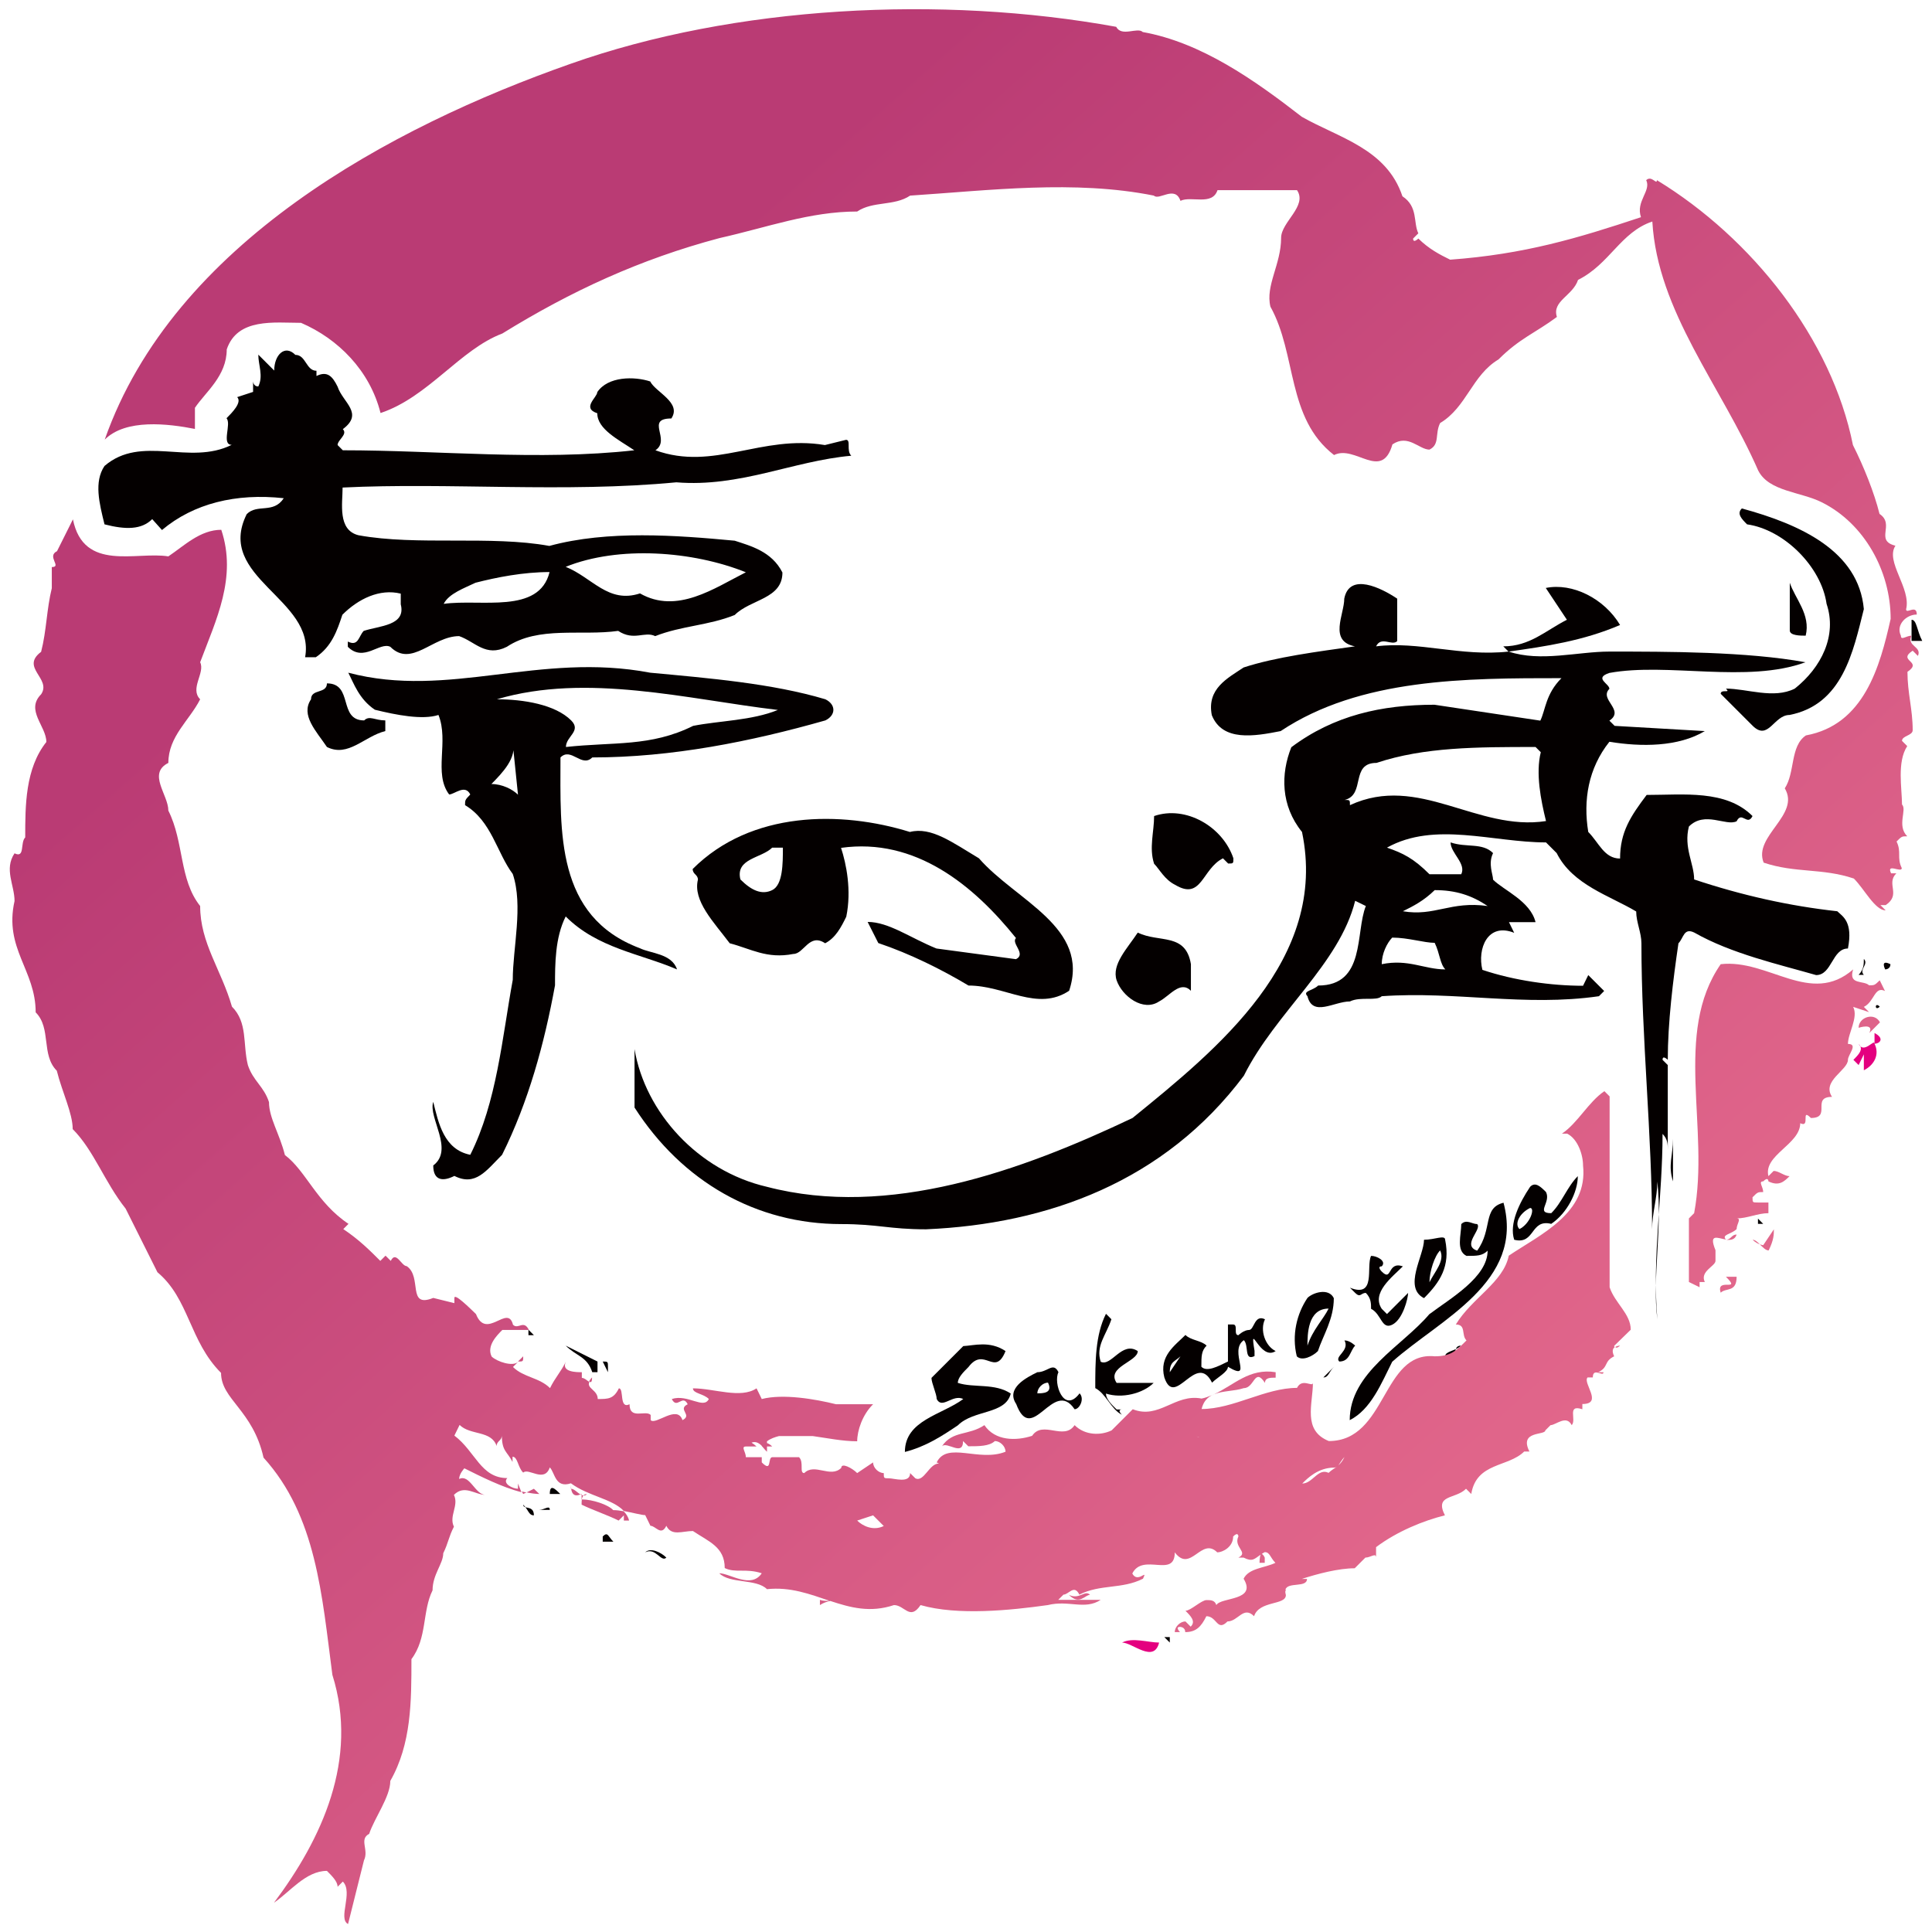 <?xml version="1.0" encoding="utf-8"?>
<!-- Generator: Adobe Illustrator 24.1.2, SVG Export Plug-In . SVG Version: 6.00 Build 0)  -->
<svg version="1.1" id="レイヤー_1" xmlns="http://www.w3.org/2000/svg" xmlns:xlink="http://www.w3.org/1999/xlink" x="0px"
	 y="0px" viewBox="0 0 85.04 85.04" style="enable-background:new 0 0 85.04 85.04;" xml:space="preserve">
<style type="text/css">
	.st0{fill:#040000;}
	.st1{fill:#E4007F;}
	.st2{fill:url(#SVGID_1_);}
	.st3{fill:url(#SVGID_2_);}
	.st4{fill:url(#SVGID_3_);}
	.st5{fill:url(#SVGID_4_);}
	.st6{fill:url(#SVGID_5_);}
	.st7{fill:url(#SVGID_6_);}
	.st8{fill:url(#SVGID_7_);}
	.st9{fill:url(#SVGID_8_);}
	.st10{fill:url(#SVGID_9_);}
	.st11{fill:url(#SVGID_10_);}
	.st12{fill:url(#SVGID_11_);}
	.st13{fill:url(#SVGID_12_);}
	.st14{fill:url(#SVGID_13_);}
	.st15{fill:url(#SVGID_14_);}
	.st16{fill:url(#SVGID_15_);}
	.st17{fill:url(#SVGID_16_);}
	.st18{fill:url(#SVGID_17_);}
	.st19{fill:url(#SVGID_18_);}
	.st20{fill:url(#SVGID_19_);}
	.st21{fill:url(#SVGID_20_);}
	.st22{fill:url(#SVGID_21_);}
	.st23{fill:url(#SVGID_22_);}
	.st24{fill:url(#SVGID_23_);}
</style>
<path class="st0" d="M82.04,26.81c-0.47,1.87-0.93,4.2-3.27,4.66c-0.7,0-0.93,1.17-1.63,0.47l-1.4-1.4c0-0.23,0.47,0,0.23-0.23
	c0.93,0,2.1,0.47,3.03,0c1.17-0.93,1.87-2.33,1.4-3.73c-0.23-1.63-1.87-3.27-3.5-3.5c-0.23-0.23-0.47-0.47-0.23-0.7
	C79.24,23.08,81.81,24.25,82.04,26.81z"/>
<path class="st0" d="M13,15.62c0.47,0,0.47,0.7,0.93,0.7v0.23c0.47-0.23,0.7,0,0.93,0.47c0.23,0.7,1.17,1.17,0.23,1.87
	c0.23,0.23-0.23,0.47-0.23,0.7l0.23,0.23c4.2,0,8.63,0.47,12.83,0c-0.7-0.47-1.63-0.93-1.63-1.63c-0.7-0.23,0-0.7,0-0.93
	c0.47-0.7,1.63-0.7,2.33-0.47c0.23,0.47,1.4,0.93,0.93,1.63c-1.17,0,0,0.93-0.7,1.4c2.57,0.93,4.66-0.7,7.46-0.23l0.93-0.23
	c0.23,0,0,0.47,0.23,0.7c-2.57,0.23-4.9,1.4-7.7,1.17c-4.9,0.47-10.03,0-14.69,0.23c0,0.7-0.23,1.87,0.7,2.1
	c2.57,0.47,5.83,0,8.4,0.47c2.57-0.7,5.6-0.47,8.16-0.23c0.7,0.23,1.63,0.47,2.1,1.4c0,1.17-1.4,1.17-2.1,1.87
	c-1.17,0.47-2.33,0.47-3.5,0.93c-0.47-0.23-0.93,0.23-1.63-0.23c-1.63,0.23-3.5-0.23-4.9,0.7c-0.93,0.47-1.4-0.23-2.1-0.47
	c-1.17,0-2.1,1.4-3.03,0.47c-0.47-0.23-1.17,0.7-1.87,0v-0.23c0.47,0.23,0.47-0.23,0.7-0.47c0.7-0.23,1.87-0.23,1.63-1.17v-0.47
	c-0.93-0.23-1.87,0.23-2.57,0.93c-0.23,0.7-0.47,1.4-1.17,1.87h-0.47c0.47-2.57-3.97-3.5-2.57-6.3c0.47-0.47,1.17,0,1.63-0.7
	c-2.1-0.23-3.97,0.23-5.36,1.4L6.7,22.85c-0.47,0.47-1.17,0.47-2.1,0.23c-0.23-0.93-0.47-1.87,0-2.57c1.63-1.4,3.73,0,5.6-0.93
	c-0.47,0,0-0.93-0.23-1.17c0.23-0.23,0.7-0.7,0.47-0.93l0.7-0.23v-0.47c0,0,0,0.23,0.23,0.23c0.23-0.47,0-0.93,0-1.4l0.7,0.7
	C12.07,15.62,12.54,15.15,13,15.62z M24.9,24.95c1.17,0.47,1.87,1.63,3.27,1.17c1.63,0.93,3.27-0.23,4.66-0.93
	C30.49,24.25,27.23,24.01,24.9,24.95z M20.93,25.65c-0.47,0.23-1.17,0.47-1.4,0.93c1.63-0.23,4.2,0.47,4.66-1.4
	C23.03,25.18,21.87,25.41,20.93,25.65z"/>
<path class="st0" d="M79.48,27.98c-0.23,0-0.7,0-0.7-0.23v-2.1C79.01,26.35,79.71,27.05,79.48,27.98z"/>
<path class="st0" d="M84.61,28.21h-0.47v-0.93C84.37,27.28,84.37,27.75,84.61,28.21z"/>
<path class="st0" d="M16.03,31.71c0.23-0.23,0.47,0,0.93,0v0.47c-0.93,0.23-1.63,1.17-2.57,0.7c-0.47-0.7-1.17-1.4-0.7-2.1
	c0-0.47,0.7-0.23,0.7-0.7C15.57,30.08,14.87,31.71,16.03,31.71z"/>
<polygon class="st0" points="84.14,31.25 84.14,30.55 84.14,30.78 "/>
<path class="st0" d="M36.33,30.78c0.47,0.23,0.47,0.7,0,0.93c-3.27,0.93-6.76,1.63-10.26,1.63c-0.47,0.47-0.93-0.47-1.4,0
	c0,3.27-0.23,7,3.5,8.4c0.47,0.23,1.4,0.23,1.63,0.93c-1.63-0.7-3.5-0.93-4.9-2.33c-0.47,0.93-0.47,2.1-0.47,3.03
	c-0.47,2.57-1.17,5.13-2.33,7.46c-0.7,0.7-1.17,1.4-2.1,0.93C19.53,52,19.07,52,19.07,51.3c0.93-0.7-0.23-2.1,0-2.8
	c0.23,0.93,0.47,2.1,1.63,2.33c1.17-2.33,1.4-5.13,1.87-7.7c0-1.4,0.47-3.27,0-4.66c-0.7-0.93-0.93-2.33-2.1-3.03
	c0-0.23,0-0.23,0.23-0.47c-0.23-0.47-0.7,0-0.93,0c-0.7-0.93,0-2.33-0.47-3.5c-0.7,0.23-1.87,0-2.8-0.23
	c-0.7-0.47-0.93-1.17-1.17-1.63c4.43,1.17,8.4-0.93,13.29,0C31.19,29.85,33.99,30.08,36.33,30.78z M21.87,30.78
	c1.17,0,2.57,0.23,3.27,0.93c0.47,0.47-0.23,0.7-0.23,1.17c2.1-0.23,3.73,0,5.6-0.93c1.17-0.23,2.57-0.23,3.73-0.7
	C30.26,30.78,25.83,29.61,21.87,30.78z M22.56,32.18l-0.23-0.47l0,0C22.56,31.95,22.8,31.95,22.56,32.18z M22.56,32.64
	c0.23,0.7-0.47,1.4-0.93,1.87c0.47,0,0.93,0.23,1.17,0.47L22.56,32.64z"/>
<path class="st0" d="M54.29,37.78L54.29,37.78c0,0.23,0,0.23-0.23,0.23l-0.23-0.23c-0.93,0.47-0.93,1.87-2.1,1.17
	c-0.47-0.23-0.7-0.7-0.93-0.93c-0.23-0.7,0-1.4,0-2.1C52.19,35.44,53.82,36.38,54.29,37.78z"/>
<path class="st0" d="M68.75,36.14v0.47V36.14z"/>
<path class="st0" d="M43.09,37.78c1.63,1.87,4.9,3.03,3.97,5.83c-1.4,0.93-2.8-0.23-4.43-0.23c-1.17-0.7-2.57-1.4-3.97-1.87
	l-0.47-0.93c0.93,0,1.87,0.7,3.03,1.17l3.5,0.47c0.47-0.23-0.23-0.7,0-0.93c-1.87-2.33-4.43-4.43-7.7-3.97
	c0.23,0.7,0.47,1.87,0.23,3.03c-0.23,0.47-0.47,0.93-0.93,1.17c-0.7-0.47-0.93,0.47-1.4,0.47c-1.17,0.23-1.87-0.23-2.8-0.47
	c-0.7-0.93-1.63-1.87-1.4-2.8c0-0.23-0.23-0.23-0.23-0.47c2.57-2.57,6.53-2.57,9.56-1.63C40.99,36.38,41.92,37.08,43.09,37.78z
	 M43.56,39.18l-3.5-2.33C41.46,37.31,42.62,38.01,43.56,39.18z M33.99,37.31c-0.47,0.47-1.63,0.47-1.4,1.4
	c0.47,0.47,0.93,0.7,1.4,0.47c0.47-0.23,0.47-1.17,0.47-1.87C34.69,37.31,34.23,37.31,33.99,37.31z"/>
<path class="st0" d="M83.21,40.81C83.44,40.81,83.21,40.81,83.21,40.81h-0.23H83.21z"/>
<path class="st0" d="M52.42,42.44v1.17c-0.47-0.47-0.93,0.23-1.4,0.47c-0.7,0.47-1.63-0.23-1.87-0.93c-0.23-0.7,0.47-1.4,0.93-2.1
	C51.02,41.51,52.19,41.04,52.42,42.44z"/>
<g>
	<path class="st0" d="M73.64,52v-1.87C73.64,50.84,73.41,51.3,73.64,52z"/>
	<path class="st0" d="M73.64,49.9v0.23V49.9z"/>
	<path class="st0" d="M72.71,55.74c0-0.7,0-1.4,0-2.1C72.71,54.34,72.71,55.04,72.71,55.74z"/>
	<path class="st0" d="M80.87,40.11c-2.1-0.23-4.2-0.7-6.3-1.4c0-0.7-0.47-1.4-0.23-2.33c0.7-0.7,1.63,0,2.1-0.23
		c0.23-0.47,0.47,0.23,0.7-0.23c-1.17-1.17-3.03-0.93-4.66-0.93c-0.7,0.93-1.17,1.63-1.17,2.8c-0.7,0-0.93-0.7-1.4-1.17
		c-0.23-1.4,0-2.8,0.93-3.97c1.4,0.23,3.03,0.23,4.2-0.47l-3.97-0.23l-0.23-0.23c0.7-0.47-0.47-0.93,0-1.4c0-0.23-0.7-0.47,0-0.7
		c2.57-0.47,6.06,0.47,8.63-0.47c-2.57-0.47-6.06-0.47-8.63-0.47c-1.4,0-3.03,0.47-4.43,0c1.63-0.23,3.27-0.47,4.9-1.17
		c-0.7-1.17-2.1-1.87-3.27-1.63l0.93,1.4c-0.93,0.47-1.63,1.17-2.8,1.17l0.23,0.23c-2.1,0.23-3.97-0.47-5.83-0.23
		c0.23-0.47,0.7,0,0.93-0.23c0-0.7,0-1.4,0-1.87c-0.7-0.47-2.1-1.17-2.33,0c0,0.7-0.7,1.87,0.47,2.1c-1.63,0.23-3.5,0.47-4.9,0.93
		c-0.7,0.47-1.63,0.93-1.4,2.1c0.47,1.17,1.87,0.93,3.03,0.7c3.5-2.33,8.16-2.33,12.36-2.33c-0.7,0.7-0.7,1.4-0.93,1.87l-4.66-0.7
		c-2.33,0-4.43,0.47-6.3,1.87c-0.47,1.17-0.47,2.57,0.47,3.73c1.17,5.6-3.73,9.56-7.46,12.59c-4.9,2.33-10.73,4.43-16.09,3.03
		c-3.03-0.7-5.36-3.27-5.83-6.06v2.57c2.1,3.27,5.36,5.13,9.1,5.13c1.63,0,2.1,0.23,3.73,0.23c5.36-0.23,10.5-2.1,13.99-6.76
		c1.4-2.8,4.2-4.9,4.9-7.7l0.47,0.23c-0.47,1.17,0,3.5-2.1,3.5c-0.23,0.23-0.7,0.23-0.47,0.47c0.23,0.93,1.17,0.23,1.87,0.23
		c0.47-0.23,1.17,0,1.4-0.23c3.27-0.23,6.3,0.47,9.56,0l0.23-0.23c-0.23-0.23-0.47-0.47-0.7-0.7l-0.23,0.47
		c-1.4,0-3.03-0.23-4.43-0.7l0,0c-0.23-0.93,0.23-2.1,1.4-1.63l-0.23-0.47h1.17c-0.23-0.93-1.4-1.4-1.87-1.87
		c0-0.23-0.23-0.7,0-1.17c-0.47-0.47-1.17-0.23-1.87-0.47c0,0.47,0.7,0.93,0.47,1.4h-1.4c-0.7-0.7-1.17-0.93-1.87-1.17
		c2.1-1.17,4.66-0.23,7-0.23l0.47,0.47c0.7,1.4,2.33,1.87,3.5,2.57c0,0.47,0.23,0.93,0.23,1.4c0,4.2,0.47,8.4,0.47,12.59
		c0-0.7,0.23-1.4,0.23-2.1c0.23,2.1-0.23,4.2,0,6.06c-0.23-2.8,0.23-5.36,0.23-8.16c0.23,0.23,0.23,0.47,0.23,0.7v-3.73l-0.23-0.23
		c0-0.23,0.23,0,0.23,0c0-1.63,0.23-3.5,0.47-5.13c0.23-0.23,0.23-0.7,0.7-0.47c1.63,0.93,3.73,1.4,5.36,1.87
		c0.7,0,0.7-1.17,1.4-1.17C81.57,40.57,81.11,40.34,80.87,40.11z M63.15,39.18c0.93,0,1.63,0.23,2.33,0.7
		c-1.63-0.23-2.33,0.47-3.73,0.23C62.22,39.88,62.68,39.64,63.15,39.18z M61.28,41.27c0.7,0,1.4,0.23,1.87,0.23
		c0.23,0.47,0.23,0.93,0.47,1.17c-0.93,0-1.63-0.47-2.8-0.23C60.82,41.97,61.05,41.51,61.28,41.27z M59.42,35.44
		c0-0.23,0-0.23-0.23-0.23c0.93-0.23,0.23-1.63,1.4-1.63c2.1-0.7,4.43-0.7,7-0.7l0.23,0.23c-0.23,0.93,0,2.1,0.23,3.03
		C65.01,36.61,62.45,34.04,59.42,35.44z"/>
</g>
<path class="st0" d="M82.04,42.21c0.23,0.23-0.23,0.47,0,0.7h-0.23C82.04,42.67,82.04,42.44,82.04,42.21L82.04,42.21z"/>
<path class="st0" d="M83.21,42.44c0,0.23-0.23,0.23-0.23,0.23S82.74,42.21,83.21,42.44z"/>
<path class="st0" d="M82.74,44.31L82.74,44.31C82.51,44.54,82.51,44.07,82.74,44.31v-0.47V44.31L82.74,44.31z"/>
<path class="st1" d="M82.51,45.94c0.23,0.47,0,0.93-0.47,1.17v-0.7l-0.23,0.47l-0.23-0.23c0.23-0.23,0.47-0.47,0.23-0.7
	C82.04,46.41,82.51,45.71,82.51,45.94L82.51,45.94v-0.47l0,0C82.97,45.71,82.74,45.94,82.51,45.94z"/>
<rect x="73.41" y="46.41" class="st0" width="0" height="2.33"/>
<path class="st0" d="M66.18,52.94c0.93,3.5-2.8,5.13-4.9,7c-0.47,0.93-0.93,2.1-1.87,2.57c0-2.1,2.33-3.27,3.5-4.66
	c0.93-0.7,2.57-1.63,2.57-2.8c-0.23,0.23-0.47,0.23-0.93,0.23c-0.47-0.23-0.23-0.93-0.23-1.4c0.23-0.23,0.47,0,0.7,0
	c0.23,0.23-0.7,0.93,0,1.17C65.71,54.1,65.25,53.17,66.18,52.94L66.18,52.94z"/>
<path class="st0" d="M68.28,53.4c-0.7,0,0-0.47-0.23-0.93c-0.23-0.23-0.47-0.47-0.7-0.23c-0.47,0.7-0.93,1.63-0.7,2.33
	c0.93,0.23,0.7-0.93,1.63-0.7c0.7-0.47,1.17-1.4,1.17-2.1C68.98,52.24,68.75,52.94,68.28,53.4z M66.88,54.1
	c-0.23-0.23,0-0.7,0.47-0.93C67.58,53.17,67.35,53.87,66.88,54.1z"/>
<path class="st0" d="M77.61,53.87C77.38,53.87,77.38,53.64,77.61,53.87h-0.23v-0.23L77.61,53.87z"/>
<path class="st0" d="M78.08,53.64C78.08,53.87,78.08,53.87,78.08,53.64L78.08,53.64L78.08,53.64C77.84,53.4,78.08,53.64,78.08,53.64
	z"/>
<path class="st0" d="M40.06,53.87h1.4H40.06z"/>
<path class="st0" d="M62.68,54.57c0,0.7-0.93,2.1,0,2.57c0.7-0.7,1.17-1.4,0.93-2.57C63.61,54.34,63.15,54.57,62.68,54.57z
	 M62.92,56.44c0-0.47,0.23-1.17,0.47-1.4C63.61,55.5,63.15,55.97,62.92,56.44z"/>
<path class="st0" d="M60.82,55.74c-0.23,0,0,0.23,0,0.23c0.47,0.47,0.23-0.47,0.93-0.23c-0.47,0.47-1.4,1.17-0.93,1.87l0.23,0.23
	l0.93-0.93c0,0.23-0.23,1.17-0.7,1.4c-0.47,0.23-0.47-0.47-0.93-0.7c0-0.23,0-0.47-0.23-0.7c-0.23,0-0.23,0.23-0.47,0l-0.23-0.23
	c1.17,0.47,0.7-0.93,0.93-1.4C60.58,55.27,61.05,55.5,60.82,55.74z"/>
<rect x="72.71" y="56.44" class="st0" width="0" height="0.47"/>
<path class="st0" d="M57.55,57.13c-0.47,0.7-0.7,1.63-0.47,2.57c0.23,0.23,0.7,0,0.93-0.23c0.23-0.7,0.7-1.4,0.7-2.33
	C58.48,56.67,57.78,56.9,57.55,57.13z M57.55,59.23c0-0.47,0-1.63,0.93-1.63C58.25,58.07,57.78,58.53,57.55,59.23z"/>
<path class="st0" d="M48.92,58.07c-0.23,0.7-0.7,1.17-0.47,1.87c0.47,0.23,0.93-0.93,1.63-0.47c0,0.47-1.4,0.7-0.93,1.4h1.63
	c-0.47,0.47-1.4,0.7-2.1,0.47c0,0.23,0.23,0.47,0.47,0.7h0.23c0,0-0.23,0,0,0.23c-0.47-0.23-0.7-0.93-1.17-1.17
	c0-1.17,0-2.33,0.47-3.27C48.69,57.83,48.92,58.07,48.92,58.07z"/>
<polygon class="st0" points="23.26,58.77 23.26,58.53 23.5,58.77 "/>
<path class="st0" d="M59.65,59.23c-0.23,0.23-0.23,0.7-0.7,0.7c-0.23-0.23,0.47-0.47,0.23-0.93C59.42,59,59.65,59.23,59.65,59.23z"
	/>
<path class="st0" d="M44.26,59.47c-0.47,1.17-0.93-0.23-1.63,0.7c-0.23,0.23-0.47,0.47-0.47,0.7c0.7,0.23,1.63,0,2.33,0.47
	c-0.23,0.93-1.63,0.7-2.33,1.4c-0.7,0.47-1.4,0.93-2.33,1.17c0-1.4,1.63-1.63,2.57-2.33c-0.47-0.23-0.93,0.47-1.17,0
	c0-0.23-0.23-0.7-0.23-0.93l1.4-1.4C42.86,59.23,43.56,59,44.26,59.47z"/>
<path class="st0" d="M64.31,59.23c-0.47,0,0,0.7-0.7,0.47C63.61,59.47,64.08,59.47,64.31,59.23L64.31,59.23z"/>
<path class="st0" d="M26.3,59.93C26.06,59.93,26.06,59.93,26.3,59.93v0.47l-0.23,0c-0.23-0.7-0.7-0.7-1.17-1.17L26.3,59.93z"/>
<path class="st0" d="M56.15,59.47c-0.47-0.23-0.7-0.93-0.47-1.4c-0.47-0.23-0.47,0.47-0.7,0.47l0,0c-0.23,0-0.47,0.23-0.47,0.23
	c-0.23,0,0-0.47-0.23-0.47h-0.23v1.63c-0.47,0.23-0.93,0.47-1.17,0.23c0-0.47,0-0.7,0.23-0.93c-0.23-0.23-0.7-0.23-0.93-0.47
	c-0.47,0.47-1.17,0.93-0.93,1.87c0.47,1.4,1.4-1.17,2.1,0.23c0.23-0.23,0.7-0.47,0.7-0.7c1.17,0.7,0-0.7,0.7-1.17
	c0.23,0.23,0,0.93,0.47,0.7v-0.23C54.99,58.07,55.45,59.93,56.15,59.47c0.23,0,0.47,0,0.47-0.23
	C56.62,59.47,56.38,59.47,56.15,59.47z M51.49,60.4c0-0.47,0.23-0.47,0.47-0.7l0,0L51.49,60.4z"/>
<path class="st0" d="M26.76,60.17c0,0.23,0,0.23,0,0.23l-0.23-0.47C26.76,59.93,26.76,59.93,26.76,60.17z"/>
<path class="st0" d="M58.25,60.63L58.25,60.63l0.47-0.47C58.48,60.4,58.48,60.63,58.25,60.63z"/>
<path class="st0" d="M47.52,61.33L47.52,61.33c-0.7,0.93-1.17-0.47-0.93-0.93c-0.23-0.47-0.47,0-0.93,0c-0.47,0.23-1.4,0.7-0.93,1.4
	c0.7,1.87,1.63-1.17,2.57,0.23C47.52,62.03,47.75,61.57,47.52,61.33z M45.66,61.33c0-0.23,0.23-0.47,0.47-0.47
	C46.36,61.33,45.89,61.33,45.66,61.33z"/>
<polygon class="st0" points="33.06,64.6 33.06,64.37 33.29,64.6 "/>
<path class="st0" d="M24.66,65.76H24.2C24.2,65.3,24.43,65.53,24.66,65.76z"/>
<path class="st0" d="M23.5,66.7c-0.23,0-0.23-0.23-0.47-0.47C23.03,66.46,23.5,66.23,23.5,66.7z"/>
<path class="st0" d="M24.2,66.46L24.2,66.46h-0.47C23.96,66.46,24.2,66.23,24.2,66.46z"/>
<polygon class="st0" points="39.12,66.7 39.36,66.7 39.36,66.7 "/>
<path class="st0" d="M27,67.86h-0.47v-0.23C26.76,67.4,26.76,67.63,27,67.86z"/>
<path class="st0" d="M29.33,68.56c-0.23,0.23-0.47-0.47-0.93-0.23C28.63,68.1,29.1,68.33,29.33,68.56z"/>
<path class="st0" d="M36.56,69.26h0.23H36.56z"/>
<path class="st0" d="M53.59,69.26h0.47H53.59z"/>
<g>
	<linearGradient id="SVGID_1_" gradientUnits="userSpaceOnUse" x1="34.257" y1="7.91" x2="88.665" y2="69.12">
		<stop  offset="0" style="stop-color:#BA3B74"/>
		<stop  offset="1" style="stop-color:#EC7291"/>
	</linearGradient>
	<path class="st2" d="M84.14,27.98c-0.23,0-0.47,0.23-0.47,0c-0.23-0.47,0.23-0.93,0.7-0.93c0-0.47-0.47,0-0.47-0.23
		c0.23-0.93-0.93-2.1-0.47-2.8c-0.93-0.23,0-0.93-0.7-1.4c-0.23-0.93-0.7-2.1-1.17-3.03c-0.93-4.66-4.43-9.1-8.63-11.66
		c0,0.23-0.23-0.23-0.47,0c0.23,0.47-0.47,0.93-0.23,1.63c-2.8,0.93-5.13,1.63-8.4,1.87c-0.47-0.23-0.93-0.47-1.4-0.93
		c0,0-0.23,0.23-0.23,0l0.23-0.23c-0.23-0.47,0-1.17-0.7-1.63c-0.7-2.1-2.8-2.57-4.43-3.5c-2.1-1.63-4.43-3.27-7-3.73
		c-0.23-0.23-0.93,0.23-1.17-0.23c-7.7-1.4-16.79-0.93-24.02,1.63C17.2,5.59,7.64,10.72,4.61,19.35c0.93-0.93,2.8-0.7,3.97-0.47
		v-0.93c0.47-0.7,1.4-1.4,1.4-2.57c0.47-1.4,2.1-1.17,3.27-1.17c1.63,0.7,3.03,2.1,3.5,3.97c2.1-0.7,3.5-2.8,5.36-3.5
		c3.03-1.87,6.06-3.27,9.56-4.2c2.1-0.47,3.97-1.17,6.06-1.17c0.7-0.47,1.63-0.23,2.33-0.7c3.5-0.23,7.23-0.7,10.73,0
		c0.23,0.23,0.93-0.47,1.17,0.23c0.47-0.23,1.4,0.23,1.63-0.47h3.5c0.47,0.7-0.7,1.4-0.7,2.1c0,1.17-0.7,2.1-0.47,3.03
		c1.17,2.1,0.7,4.9,2.8,6.53c0.93-0.47,2.1,1.17,2.57-0.47c0.7-0.47,1.17,0.23,1.63,0.23c0.47-0.23,0.23-0.7,0.47-1.17
		c1.17-0.7,1.4-2.1,2.57-2.8c0.93-0.93,1.63-1.17,2.57-1.87c-0.23-0.7,0.7-0.93,0.93-1.63c1.4-0.7,1.87-2.1,3.27-2.57
		c0.23,3.97,3.03,7.23,4.66,10.96c0.47,0.93,1.87,0.93,2.8,1.4c1.87,0.93,3.03,3.03,3.03,5.13c-0.47,2.1-1.17,4.66-3.73,5.13
		c-0.7,0.47-0.47,1.63-0.93,2.33c0.7,1.17-1.4,2.1-0.93,3.27c1.4,0.47,2.57,0.23,3.97,0.7c0.47,0.47,0.93,1.4,1.4,1.4l-0.23-0.23
		h0.23c0.7-0.47,0-0.93,0.47-1.4h-0.23c-0.23-0.47,0.47,0,0.47-0.23c-0.23-0.47,0-0.7-0.23-1.17c0.23-0.23,0.23-0.23,0.47-0.23
		c-0.47-0.47,0-1.17-0.23-1.4c0-0.7-0.23-1.87,0.23-2.57l-0.23-0.23c0-0.23,0.47-0.23,0.47-0.47c0-0.93-0.23-1.63-0.23-2.57
		c0.7-0.47-0.47-0.47,0.23-0.93l0.23,0.23C84.61,28.45,83.91,28.45,84.14,27.98z"/>
	<linearGradient id="SVGID_2_" gradientUnits="userSpaceOnUse" x1="34.589" y1="7.616" x2="88.997" y2="68.825">
		<stop  offset="0" style="stop-color:#BA3B74"/>
		<stop  offset="1" style="stop-color:#EC7291"/>
	</linearGradient>
	<path class="st3" d="M76.44,54.34c-0.22,0-0.24,0.21-0.45,0.23C76.18,54.59,76.37,54.57,76.44,54.34z"/>
	<linearGradient id="SVGID_3_" gradientUnits="userSpaceOnUse" x1="34.401" y1="7.783" x2="88.809" y2="68.992">
		<stop  offset="0" style="stop-color:#BA3B74"/>
		<stop  offset="1" style="stop-color:#EC7291"/>
	</linearGradient>
	<path class="st4" d="M76,54.56c-0.01,0-0.02,0-0.02,0c0,0,0,0,0.01,0.01C75.98,54.57,75.99,54.56,76,54.56z"/>
	<linearGradient id="SVGID_4_" gradientUnits="userSpaceOnUse" x1="38.202" y1="4.405" x2="92.609" y2="65.614">
		<stop  offset="0" style="stop-color:#BA3B74"/>
		<stop  offset="1" style="stop-color:#EC7291"/>
	</linearGradient>
	<path class="st5" d="M82.27,43.37c-0.23-0.23-0.93,0-0.7-0.7c-1.87,1.63-3.73-0.47-5.83-0.23c-2.1,3.03-0.47,7.23-1.17,10.96
		l-0.23,0.23v2.8l0.47,0.23v-0.23h0.23c-0.23-0.47,0.47-0.7,0.47-0.93v-0.47c-0.31-0.76,0.09-0.53,0.46-0.47
		c-0.21-0.22,0.24-0.23,0.47-0.46c0-0.23,0.23-0.47,0-0.47c0.47,0,0.93-0.23,1.4-0.23c0,0,0-0.23,0-0.47h-0.47
		c-0.23,0-0.23,0-0.23-0.23c0.23-0.23,0.23-0.23,0.47-0.23c0-0.23-0.23-0.47,0-0.47c0.23-0.23,0.23,0,0.23,0
		c0.47,0.23,0.7,0,0.93-0.23c-0.23,0-0.47-0.23-0.7-0.23l-0.23,0.23c-0.23-0.93,1.4-1.4,1.4-2.33c0.47,0.23,0-0.7,0.47-0.23
		c0.93,0,0-0.93,0.93-0.93c-0.47-0.7,0.7-1.17,0.7-1.63c0-0.23,0.47-0.7,0-0.7c0-0.47,0.47-1.17,0.23-1.63l0.7,0.23l-0.23-0.23
		c0.47-0.23,0.47-0.93,0.93-0.7l-0.23-0.47C82.51,43.37,82.51,43.37,82.27,43.37z"/>
	<linearGradient id="SVGID_5_" gradientUnits="userSpaceOnUse" x1="42.609" y1="0.487" x2="97.017" y2="61.696">
		<stop  offset="0" style="stop-color:#BA3B74"/>
		<stop  offset="1" style="stop-color:#EC7291"/>
	</linearGradient>
	<path class="st6" d="M81.81,45.24c0,0,0.7-0.23,0.47,0.23l0.47-0.47C82.51,44.54,81.81,44.77,81.81,45.24z"/>
	<linearGradient id="SVGID_6_" gradientUnits="userSpaceOnUse" x1="35.084" y1="7.176" x2="89.492" y2="68.385">
		<stop  offset="0" style="stop-color:#BA3B74"/>
		<stop  offset="1" style="stop-color:#EC7291"/>
	</linearGradient>
	<path class="st7" d="M77.46,54.77c-0.1-0.1-0.21-0.2-0.31-0.2C77.14,54.57,77.28,54.71,77.46,54.77z"/>
	<linearGradient id="SVGID_7_" gradientUnits="userSpaceOnUse" x1="35.46" y1="6.841" x2="89.868" y2="68.051">
		<stop  offset="0" style="stop-color:#BA3B74"/>
		<stop  offset="1" style="stop-color:#EC7291"/>
	</linearGradient>
	<path class="st8" d="M77.46,54.77c0.13,0.13,0.26,0.27,0.39,0.27c0.23-0.47,0.23-0.7,0.23-0.93l-0.47,0.7
		C77.56,54.8,77.51,54.79,77.46,54.77z"/>
	<linearGradient id="SVGID_8_" gradientUnits="userSpaceOnUse" x1="33.475" y1="8.606" x2="87.883" y2="69.815">
		<stop  offset="0" style="stop-color:#BA3B74"/>
		<stop  offset="1" style="stop-color:#EC7291"/>
	</linearGradient>
	<path class="st9" d="M75.74,56.9c0.23-0.23,0.7,0,0.7-0.7h-0.47C76.68,56.9,75.51,56.2,75.74,56.9z"/>
	<linearGradient id="SVGID_9_" gradientUnits="userSpaceOnUse" x1="-0.684" y1="38.97" x2="53.724" y2="100.179">
		<stop  offset="0" style="stop-color:#BA3B74"/>
		<stop  offset="1" style="stop-color:#EC7291"/>
	</linearGradient>
	<path class="st10" d="M23.17,65.69c-0.07-0.01-0.13-0.02-0.2-0.04l0.06,0.11L23.17,65.69z"/>
	<linearGradient id="SVGID_10_" gradientUnits="userSpaceOnUse" x1="2.147" y1="36.453" x2="56.555" y2="97.662">
		<stop  offset="0" style="stop-color:#BA3B74"/>
		<stop  offset="1" style="stop-color:#EC7291"/>
	</linearGradient>
	<path class="st11" d="M23.03,59.7l-0.23,0.23C23.03,59.93,23.03,59.93,23.03,59.7z"/>
	<linearGradient id="SVGID_11_" gradientUnits="userSpaceOnUse" x1="-0.489" y1="38.796" x2="53.919" y2="100.005">
		<stop  offset="0" style="stop-color:#BA3B74"/>
		<stop  offset="1" style="stop-color:#EC7291"/>
	</linearGradient>
	<path class="st12" d="M23.5,65.53l-0.32,0.16c0.2,0.04,0.39,0.07,0.56,0.07L23.5,65.53z"/>
	<linearGradient id="SVGID_12_" gradientUnits="userSpaceOnUse" x1="0.573" y1="37.852" x2="54.981" y2="99.061">
		<stop  offset="0" style="stop-color:#BA3B74"/>
		<stop  offset="1" style="stop-color:#EC7291"/>
	</linearGradient>
	<path class="st13" d="M25.55,65.78c-0.14-0.08-0.27-0.24-0.41-0.25C25.17,65.73,25.26,65.9,25.55,65.78z"/>
	<linearGradient id="SVGID_13_" gradientUnits="userSpaceOnUse" x1="29.397" y1="12.231" x2="83.805" y2="73.44">
		<stop  offset="0" style="stop-color:#BA3B74"/>
		<stop  offset="1" style="stop-color:#EC7291"/>
	</linearGradient>
	<path class="st14" d="M71.31,59.23c0,0-0.12,0-0.21,0.06C71.16,59.38,71.31,59.23,71.31,59.23z"/>
	<linearGradient id="SVGID_14_" gradientUnits="userSpaceOnUse" x1="0.605" y1="37.824" x2="55.013" y2="99.033">
		<stop  offset="0" style="stop-color:#BA3B74"/>
		<stop  offset="1" style="stop-color:#EC7291"/>
	</linearGradient>
	<path class="st15" d="M25.13,65.53c0,0,0.01,0,0.01,0c-0.01-0.08-0.01-0.17-0.01-0.24V65.53z"/>
	<linearGradient id="SVGID_15_" gradientUnits="userSpaceOnUse" x1="3.418" y1="35.323" x2="57.826" y2="96.532">
		<stop  offset="0" style="stop-color:#BA3B74"/>
		<stop  offset="1" style="stop-color:#EC7291"/>
	</linearGradient>
	<path class="st16" d="M26.06,60.63c-0.07,0.07-0.11,0.13-0.13,0.18C26.01,60.86,26.06,60.85,26.06,60.63z"/>
	<linearGradient id="SVGID_16_" gradientUnits="userSpaceOnUse" x1="9.436" y1="29.974" x2="63.844" y2="91.183">
		<stop  offset="0" style="stop-color:#BA3B74"/>
		<stop  offset="1" style="stop-color:#EC7291"/>
	</linearGradient>
	<path class="st17" d="M71.78,58.53c0-0.7-0.7-1.17-0.93-1.87v-8.4l-0.23-0.23c-0.7,0.47-1.17,1.4-1.87,1.87h0.23
		c0.47,0.23,0.7,0.93,0.7,1.4c0.23,2.1-1.87,3.03-3.27,3.97c-0.23,1.17-1.63,1.87-2.33,3.03c0.47,0,0.23,0.47,0.47,0.7
		c-0.47,0.47-0.7,0.7-1.4,0.7c-2.33-0.23-2.1,3.73-4.66,3.73c-1.17-0.47-0.7-1.63-0.7-2.57c0,0.23-0.47-0.23-0.7,0.23
		c-1.4,0-2.8,0.93-4.2,0.93c0.08-0.33,0.25-0.5,0.46-0.61c-0.15,0.06-0.3,0.12-0.46,0.15c-1.17-0.23-1.87,0.93-3.03,0.47l-0.93,0.93
		c-0.47,0.23-1.17,0.23-1.63-0.23c-0.47,0.7-1.4-0.23-1.87,0.47c-0.7,0.23-1.63,0.23-2.1-0.47c-0.7,0.47-1.4,0.23-1.87,0.93
		c0.23-0.23,0.93,0.47,0.93-0.23l0.23,0.23c0.47,0,0.93,0,1.17-0.23c0.23,0,0.47,0.23,0.47,0.47c-1.17,0.47-2.57-0.47-3.03,0.47
		l0.1,0.05c-0.43-0.01-0.66,0.84-1.04,0.65l-0.23-0.23c0,0.47-0.7,0.23-0.93,0.23c-0.23,0-0.23,0-0.23-0.23
		c-0.23,0-0.47-0.23-0.47-0.47l-0.7,0.47c-0.23-0.23-0.7-0.47-0.7-0.23c-0.47,0.47-1.17-0.23-1.63,0.23c-0.23,0,0-0.47-0.23-0.7
		c-0.47,0-0.93,0-1.17,0c-0.23,0,0,0.7-0.47,0.23v-0.23h-0.7c0-0.23-0.23-0.47,0-0.47h0.47c-0.06-0.06-0.14-0.12-0.22-0.17
		c0.19-0.07,0.33,0.02,0.46,0.15c0,0.01-0.01,0.01-0.01,0.02h0.02c0.07,0.08,0.14,0.17,0.21,0.23v-0.23h0.23
		c-0.08-0.08-0.16-0.13-0.23-0.15v-0.08c0.16-0.12,0.34-0.18,0.53-0.23h1.48c0.64,0.09,1.32,0.23,1.96,0.23
		c0-0.47,0.23-1.17,0.7-1.63h-1.63c-0.93-0.23-2.33-0.47-3.27-0.23l-0.23-0.47c-0.7,0.47-1.87,0-2.8,0c0,0.23,0.47,0.23,0.7,0.47
		c-0.23,0.47-0.93-0.23-1.63,0c0.23,0.47,0.47-0.23,0.7,0.23c-0.47,0.23,0.23,0.47-0.23,0.7c-0.23-0.7-1.17,0.23-1.4,0v-0.23
		c-0.23-0.23-0.93,0.23-0.93-0.47c-0.47,0.23-0.23-0.7-0.47-0.7c-0.23,0.47-0.47,0.47-0.93,0.47c0-0.4-0.5-0.46-0.37-0.75
		c-0.09-0.05-0.21-0.18-0.33-0.18V60.4c-0.23,0-0.93,0-0.7-0.47c-0.23,0.47-0.47,0.7-0.7,1.17c-0.47-0.47-1.17-0.47-1.63-0.93
		l0.23-0.23c-0.23,0.23-0.93,0-1.17-0.23c-0.23-0.47,0.23-0.93,0.47-1.17h1.17c-0.23-0.47-0.47,0-0.7-0.23
		c-0.23-0.93-1.17,0.7-1.63-0.47C20.7,57.6,20,56.9,20,57.13v0.23l-0.93-0.23c-1.17,0.47-0.47-0.93-1.17-1.4
		c-0.23,0-0.47-0.7-0.7-0.23l-0.23-0.23l-0.23,0.23c-0.47-0.47-0.93-0.93-1.63-1.4l0.23-0.23c-1.4-0.93-1.87-2.33-2.8-3.03
		c-0.23-0.93-0.7-1.63-0.7-2.33c-0.23-0.7-0.7-0.93-0.93-1.63c-0.23-0.93,0-1.87-0.7-2.57c-0.47-1.63-1.4-2.8-1.4-4.43
		c-0.93-1.17-0.7-2.8-1.4-4.2c0-0.7-0.93-1.63,0-2.1c0-1.17,0.93-1.87,1.4-2.8c-0.47-0.47,0.23-1.17,0-1.63
		c0.7-1.87,1.63-3.73,0.93-5.83c-0.93,0-1.63,0.7-2.33,1.17c-1.4-0.23-3.73,0.7-4.2-1.63l-0.7,1.4c-0.47,0.23,0.23,0.7-0.23,0.7
		v0.93c-0.23,0.93-0.23,1.87-0.47,2.8c-0.93,0.7,0.47,1.17,0,1.87c-0.7,0.7,0.23,1.4,0.23,2.1c-0.93,1.17-0.93,2.8-0.93,4.2
		c-0.23,0.23,0,0.93-0.47,0.7c-0.47,0.7,0,1.4,0,2.1c-0.47,2.1,0.93,3.03,0.93,4.9c0.7,0.7,0.23,1.87,0.93,2.57
		c0.23,0.93,0.7,1.87,0.7,2.57c0.93,0.93,1.4,2.33,2.33,3.5c0.47,0.93,0.93,1.87,1.4,2.8c1.4,1.17,1.4,3.03,2.8,4.43
		c0,1.17,1.4,1.63,1.87,3.73c2.33,2.57,2.57,6.06,3.03,9.56c1.17,3.73-0.47,7.23-2.57,10.03c0.7-0.47,1.4-1.4,2.33-1.4
		c0.23,0.23,0.47,0.47,0.47,0.7l0.23-0.23c0.47,0.47-0.23,1.63,0.23,1.87l0.7-2.8c0.23-0.47-0.23-0.93,0.23-1.17
		c0.23-0.7,0.93-1.63,0.93-2.33c0.93-1.63,0.93-3.5,0.93-5.36c0.7-0.93,0.47-2.1,0.93-3.03c0-0.7,0.47-1.17,0.47-1.63
		c0.23-0.47,0.23-0.7,0.47-1.17c-0.23-0.47,0.23-0.93,0-1.4c0.47-0.47,0.93,0,1.4,0c-0.47,0-0.7-0.93-1.17-0.7
		c0-0.23,0.23-0.47,0.23-0.47c0.7,0.35,1.67,0.84,2.51,1.05L22.8,65.3c0,0.23,0,0.23,0,0.23c-0.23,0-0.7-0.23-0.47-0.47
		c-1.17,0-1.4-1.17-2.33-1.87l0.23-0.47c0.47,0.47,1.4,0.23,1.63,0.93c0-0.23,0.23-0.23,0.23-0.47c0,0.7,0.23,0.7,0.47,1.17v-0.23
		c0.23,0,0.23,0.47,0.47,0.7c0.23-0.23,0.93,0.47,1.17-0.23c0.23,0.23,0.23,0.93,0.93,0.7c0.77,0.57,1.83,0.68,2.33,1.22
		c0.38,0.07,0.78,0.18,0.94,0.18l0.23,0.47c0.23,0,0.47,0.47,0.7,0c0.23,0.47,0.7,0.23,1.17,0.23c0.7,0.47,1.4,0.7,1.4,1.63
		c0.47,0.23,0.93,0,1.63,0.23c-0.47,0.7-1.4,0-1.87,0c0.47,0.47,1.63,0.23,2.1,0.7c1.03-0.11,1.89,0.22,2.75,0.51
		c-0.14,0.01-0.28,0.01-0.42-0.04v0.23c0.15-0.1,0.3-0.15,0.46-0.18c0.88,0.29,1.75,0.53,2.8,0.18c0.47,0,0.7,0.7,1.17,0
		c1.63,0.47,3.97,0.23,5.6,0c0.93-0.23,1.63,0.23,2.33-0.23h-1.87l0.23-0.23c0.23,0,0.47-0.47,0.7,0c0.93-0.47,1.87-0.23,2.8-0.7
		c0.23-0.47-0.23,0.23-0.47-0.23c0.47-0.93,1.87,0.23,1.87-0.93c0.7,0.93,1.17-0.7,1.87,0c0.23,0,0.7-0.23,0.7-0.7
		c0.23-0.23,0.23,0,0.23,0c-0.23,0.47,0.47,0.7,0,0.93h0.23c0.39,0.2,0.47,0.06,0.75-0.13c-0.05,0.1-0.05,0.36-0.05,0.36h0.23v-0.23
		c-0.05-0.11-0.1-0.15-0.13-0.16c0.04-0.03,0.07-0.05,0.13-0.08c0.23,0,0.23,0.23,0.47,0.47c-0.47,0.23-1.17,0.23-1.4,0.7
		c0.6,0.99-1,0.8-1.2,1.16c-0.07-0.22-0.25-0.22-0.43-0.22c-0.23,0-0.7,0.47-0.93,0.47c0.23,0.23,0.47,0.47,0.23,0.7l-0.23-0.23
		c-0.23,0-0.47,0.23-0.47,0.47h0.23c0,0-0.23-0.23,0-0.23c0,0,0.23,0,0.23,0.23c0.47,0,0.7-0.23,0.93-0.7c0.47,0,0.47,0.7,0.93,0.23
		c0.47,0,0.7-0.7,1.17-0.23c0.23-0.7,1.4-0.47,1.4-0.93c-0.02-0.07-0.03-0.13-0.02-0.18c0.01-0.02,0.02-0.04,0.02-0.06
		c-0.01,0-0.01,0-0.02,0c0.1-0.35,0.95-0.07,0.95-0.47h-0.23c0.7-0.23,1.63-0.47,2.33-0.47l0.47-0.47c0.23,0,0.47-0.23,0.47,0V68.1
		c0.93-0.7,2.1-1.17,3.03-1.4c-0.47-0.93,0.47-0.7,0.93-1.17l0.23,0.23c0.23-1.4,1.63-1.17,2.33-1.87h0.23
		c-0.47-0.93,0.7-0.7,0.7-0.93l0.23-0.23c0.23,0,0.7-0.47,0.93,0c0.23-0.23-0.23-0.93,0.47-0.7V61.8c0.93,0,0-0.93,0.23-1.17h0.23
		c0-0.47,0.47,0,0.47-0.23h-0.23c0.47-0.23,0.23-0.47,0.7-0.7c-0.11-0.23-0.06-0.34,0.02-0.4c-0.01-0.02-0.02-0.03-0.02-0.06
		L71.78,58.53z M37.73,66.93l0.7-0.23l0.47,0.47C38.43,67.4,37.96,67.16,37.73,66.93z M52.65,63.2c0.05,0.05,0.1,0.06,0.14,0.06
		C52.76,63.27,52.71,63.26,52.65,63.2z M57.32,65.3c0.23-0.23,0.7-0.7,1.4-0.7c0.05,0,0.09-0.02,0.12-0.04
		c-0.12,0.09-0.24,0.15-0.36,0.27C58.02,64.6,57.78,65.3,57.32,65.3z M58.91,64.5c0.07-0.09,0.13-0.22,0.27-0.37
		C59.09,64.32,59,64.42,58.91,64.5z"/>
	<linearGradient id="SVGID_17_" gradientUnits="userSpaceOnUse" x1="18.39" y1="22.014" x2="72.799" y2="83.223">
		<stop  offset="0" style="stop-color:#BA3B74"/>
		<stop  offset="1" style="stop-color:#EC7291"/>
	</linearGradient>
	<path class="st18" d="M53.35,61.42c0.03-0.01,0.06-0.03,0.1-0.05C53.41,61.39,53.38,61.4,53.35,61.42z"/>
	<linearGradient id="SVGID_18_" gradientUnits="userSpaceOnUse" x1="0.909" y1="37.553" x2="55.317" y2="98.763">
		<stop  offset="0" style="stop-color:#BA3B74"/>
		<stop  offset="1" style="stop-color:#EC7291"/>
	</linearGradient>
	<path class="st19" d="M25.61,66c-0.01,0.07-0.01,0.15-0.01,0.23c0.47,0.23,1.17,0.47,1.63,0.7l0.23-0.23v0.23h0.23
		c-0.04-0.17-0.13-0.3-0.24-0.41c-0.16-0.03-0.32-0.05-0.46-0.05C26.77,66.23,26.08,66,25.61,66z"/>
	<linearGradient id="SVGID_19_" gradientUnits="userSpaceOnUse" x1="10.739" y1="28.816" x2="65.147" y2="90.025">
		<stop  offset="0" style="stop-color:#BA3B74"/>
		<stop  offset="1" style="stop-color:#EC7291"/>
	</linearGradient>
	<path class="st20" d="M47.05,70.2c0.47,0.47,0.7,0,0.93,0C47.75,69.96,47.52,70.43,47.05,70.2z"/>
	<linearGradient id="SVGID_20_" gradientUnits="userSpaceOnUse" x1="0.766" y1="37.681" x2="55.174" y2="98.89">
		<stop  offset="0" style="stop-color:#BA3B74"/>
		<stop  offset="1" style="stop-color:#EC7291"/>
	</linearGradient>
	<path class="st21" d="M25.68,65.83c0.05,0,0.1-0.01,0.15-0.06C25.76,65.76,25.72,65.79,25.68,65.83z"/>
	<linearGradient id="SVGID_21_" gradientUnits="userSpaceOnUse" x1="19.426" y1="21.094" x2="73.834" y2="82.303">
		<stop  offset="0" style="stop-color:#BA3B74"/>
		<stop  offset="1" style="stop-color:#EC7291"/>
	</linearGradient>
	<path class="st22" d="M55.68,60.87c0-0.23,0.23-0.23,0.47-0.23V60.4c-1.16-0.19-1.84,0.57-2.71,0.97c0.39-0.16,0.89-0.13,1.31-0.27
		C55.22,61.1,55.22,60.17,55.68,60.87z"/>
	<linearGradient id="SVGID_22_" gradientUnits="userSpaceOnUse" x1="0.643" y1="37.79" x2="55.051" y2="98.999">
		<stop  offset="0" style="stop-color:#BA3B74"/>
		<stop  offset="1" style="stop-color:#EC7291"/>
	</linearGradient>
	<path class="st23" d="M25.6,65.8V66c0,0,0.01,0,0.01,0c0.01-0.07,0.03-0.13,0.07-0.17C25.65,65.82,25.63,65.82,25.6,65.8z"/>
	<linearGradient id="SVGID_23_" gradientUnits="userSpaceOnUse" x1="0.674" y1="37.762" x2="55.083" y2="98.971">
		<stop  offset="0" style="stop-color:#BA3B74"/>
		<stop  offset="1" style="stop-color:#EC7291"/>
	</linearGradient>
	<path class="st24" d="M25.55,65.78c0.02,0.01,0.03,0.02,0.05,0.02v-0.04C25.58,65.77,25.57,65.77,25.55,65.78z"/>
</g>
<path class="st0" d="M41.69,70.66h0.23H41.69z"/>
<path class="st1" d="M51.02,72.3c-0.23,0.93-1.17,0-1.63,0C49.85,72.06,50.55,72.3,51.02,72.3z"/>
<polygon class="st0" points="51.49,72.3 51.25,72.06 51.49,72.06 "/>
</svg>
